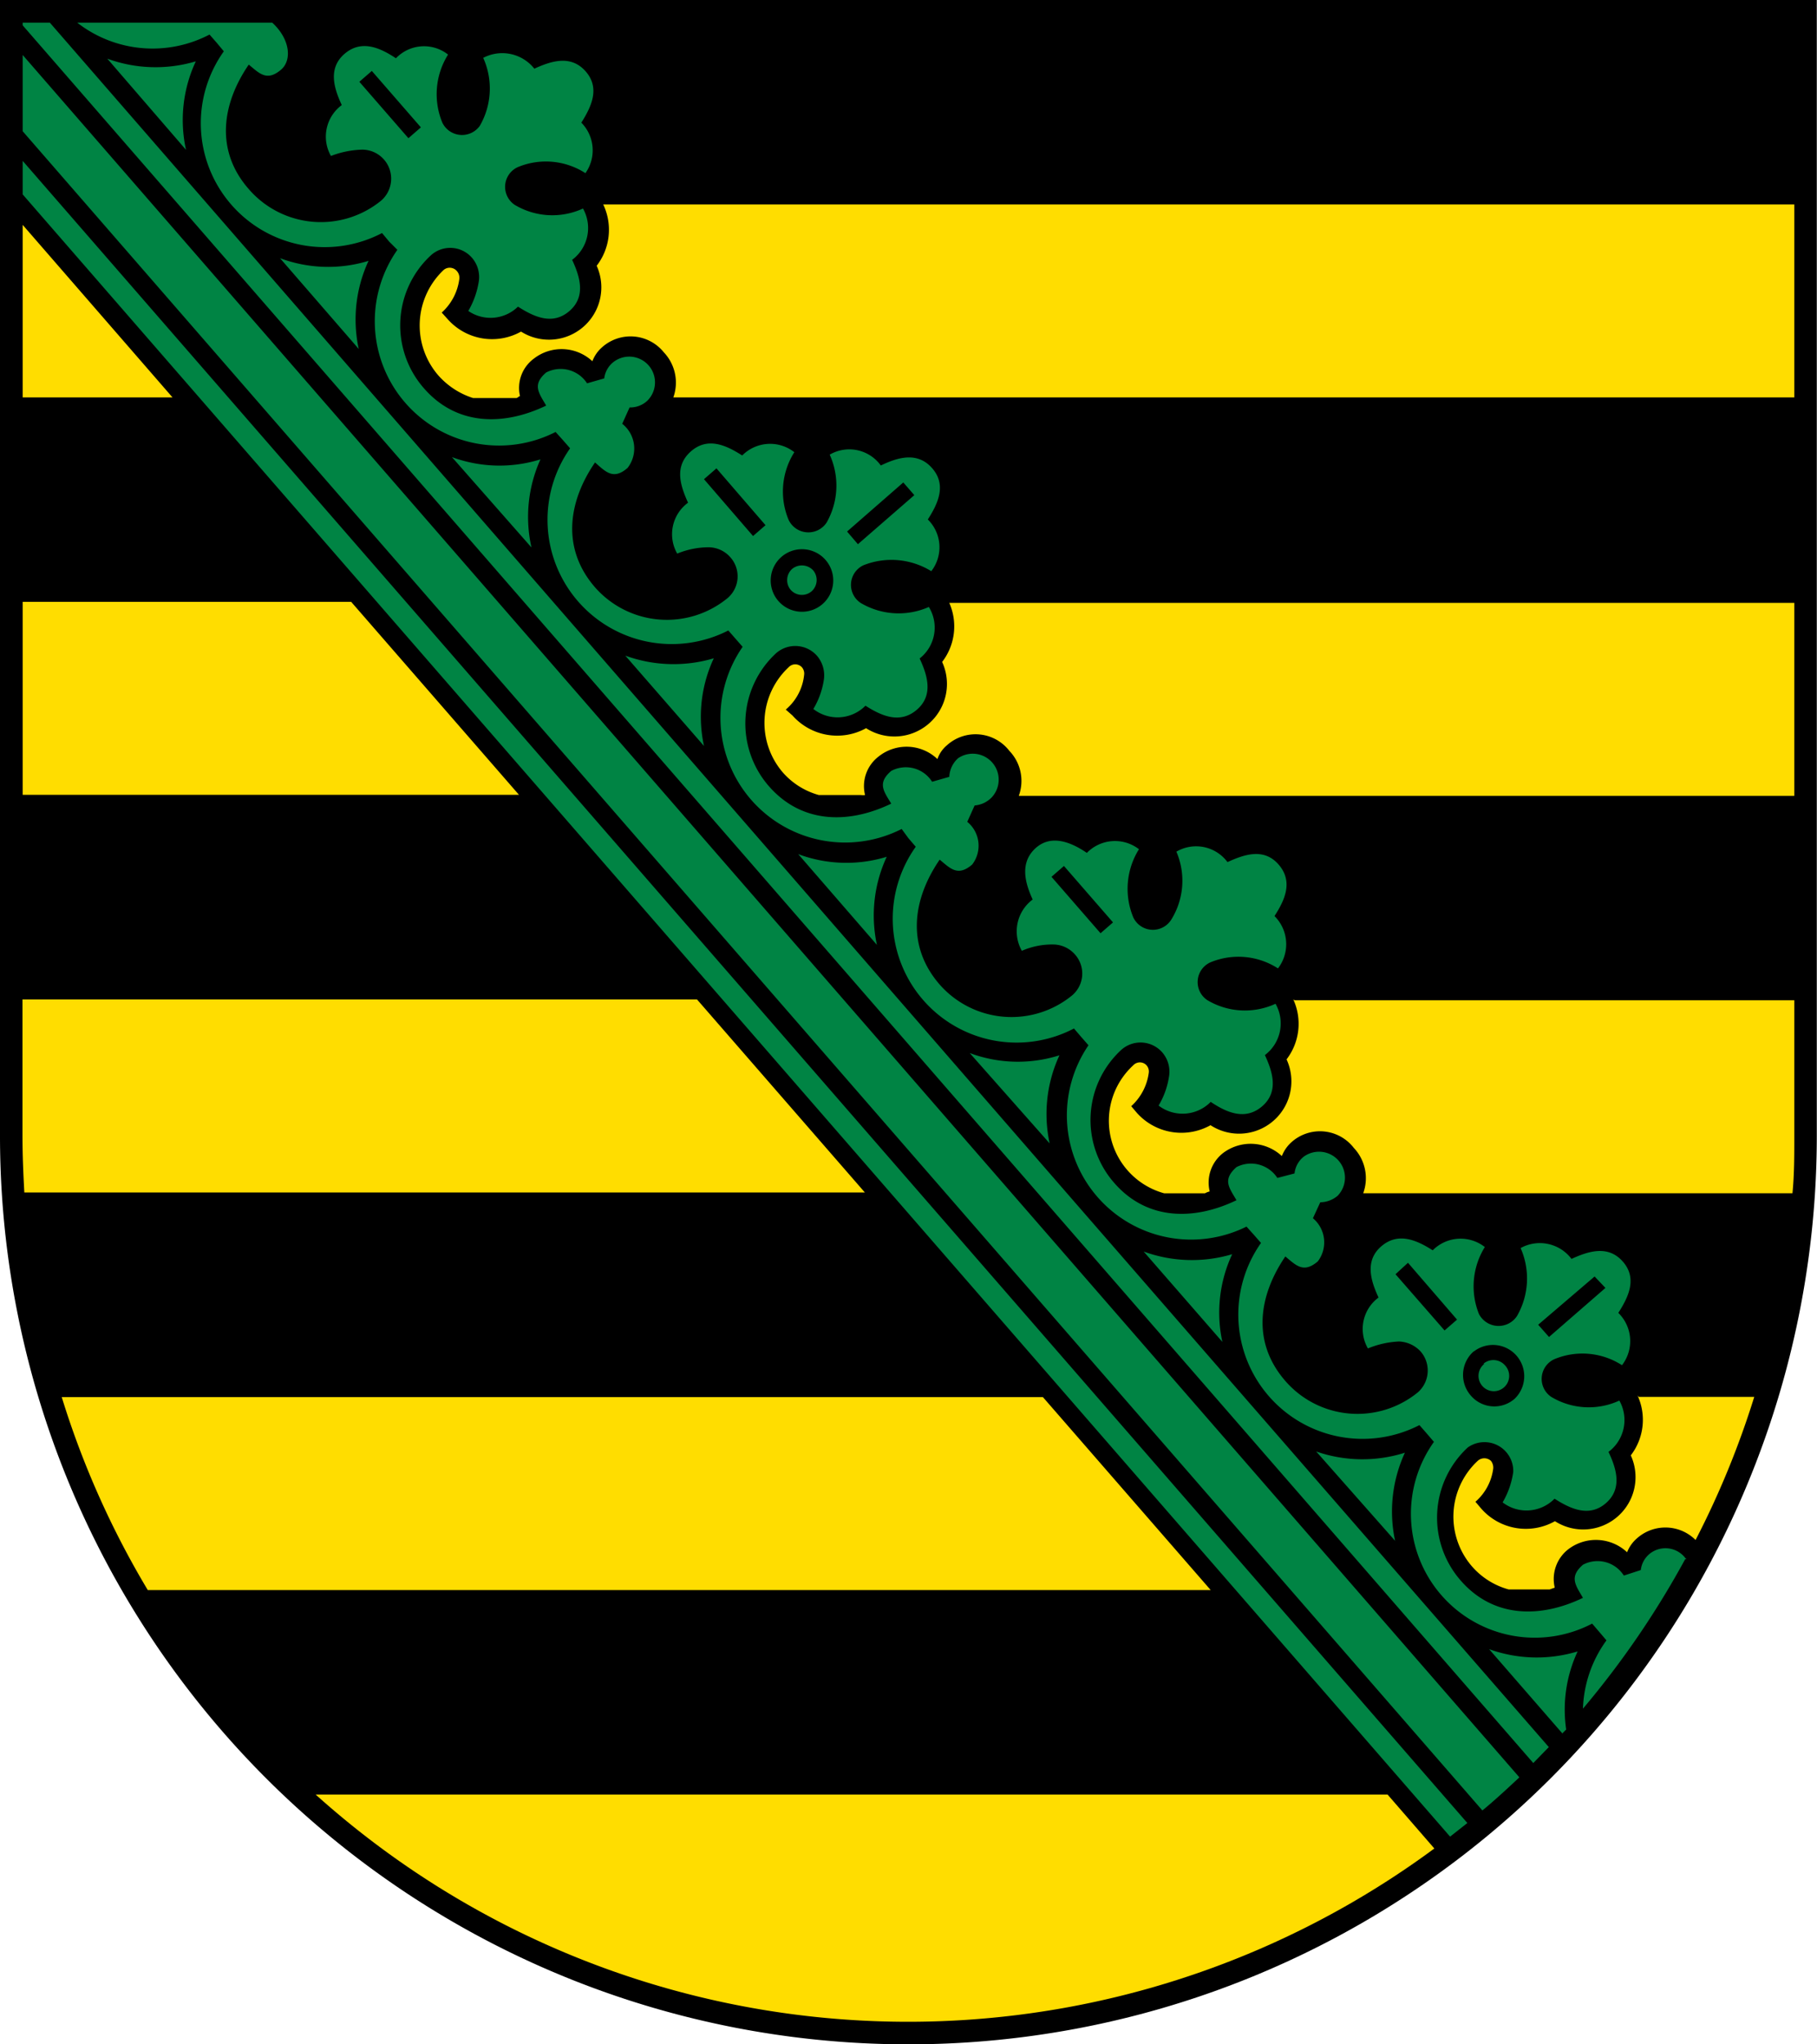 <svg data-name="Ebene 1" xmlns="http://www.w3.org/2000/svg" viewBox="0 0 88.89 100"><path d="M44.44 100A44.44 44.44 0 0 1 0 55.56V0h88.88v55.56A44.44 44.44 0 0 1 44.44 100"/><path d="M29.51 10h58.27v9.44H32.94a2.15 2.15 0 0 0-.46-2.2 2.09 2.09 0 0 0-3.04-.24 1.7 1.7 0 0 0-.46.67 2.21 2.21 0 0 0-2.86-.13 1.78 1.78 0 0 0-.68 1.84c-.06 0-.12.09-.18.09h-2.12a3.82 3.82 0 0 1-1.7-1.11 3.73 3.73 0 0 1 .27-5.16.46.46 0 0 1 .65.07.49.49 0 0 1 .11.38 2.67 2.67 0 0 1-.86 1.64l.28.31a2.9 2.9 0 0 0 3.6.62 2.56 2.56 0 0 0 3.7-3.22 2.88 2.88 0 0 0 .32-3m16.93 19.49h41.34v9.44H49.84a2.12 2.12 0 0 0-.46-2.2 2.09 2.09 0 0 0-3.06-.27 1.53 1.53 0 0 0-.46.67 2.19 2.19 0 0 0-2.87-.13 1.82 1.82 0 0 0-.67 1.89.71.71 0 0 1-.2 0h-2.06a3.63 3.63 0 0 1-1.75-1.09 3.72 3.72 0 0 1 .27-5.16.44.44 0 0 1 .65 0 .47.47 0 0 1 .11.36 2.56 2.56 0 0 1-.9 1.71l.33.29a2.92 2.92 0 0 0 3.6.62 2.57 2.57 0 0 0 3.72-3.24 2.85 2.85 0 0 0 .35-2.89m16.9 19.44h24.44v6.64c0 1 0 1.87-.09 2.8h-21a2.16 2.16 0 0 0-.46-2.22 2.09 2.09 0 0 0-3.06-.27 1.77 1.77 0 0 0-.46.67 2.24 2.24 0 0 0-2.86-.16 1.83 1.83 0 0 0-.67 1.89.9.9 0 0 0-.23.09h-2a3.68 3.68 0 0 1-1.51-6.26.44.44 0 0 1 .65 0 .46.46 0 0 1 .11.36 2.67 2.67 0 0 1-.86 1.64l.28.33a2.92 2.92 0 0 0 3.6.6 2.56 2.56 0 0 0 3.72-3.22 2.86 2.86 0 0 0 .33-2.93m16.9 19.44h5.65a43.07 43.07 0 0 1-2.87 7 2.09 2.09 0 0 0-2.88-.07 1.72 1.72 0 0 0-.47.67 2.23 2.23 0 0 0-2.86-.16 1.84 1.84 0 0 0-.68 1.89l-.25.09h-2a3.66 3.66 0 0 1-1.8-1.13 3.72 3.72 0 0 1 .28-5.16.48.48 0 0 1 .65 0 .53.53 0 0 1 .11.38 2.59 2.59 0 0 1-.87 1.62l.28.33a2.9 2.9 0 0 0 3.61.62 2.56 2.56 0 0 0 3.71-3.22 2.85 2.85 0 0 0 .33-2.93m-79-48.82V11l7.33 8.44H1.11zm0 19.44v-9.44h16.07l8.21 9.44H1.11zm.08 19.45c-.05-.91-.09-1.84-.09-2.78v-6.66h33l8.21 9.44H1.19zm66.69 29.45l2.29 2.64a43.34 43.34 0 0 1-54.73-2.64h52.44zm-60.65-10a43.08 43.08 0 0 1-4.21-9.44h48l8.21 9.44h-52z" fill="#fd0"/><path d="M34.44 36.49a6.75 6.75 0 0 1 .48-4.29 6.89 6.89 0 0 1-4.33-.13zM17.55 17.07a6.81 6.81 0 0 1 .48-4.31 6.74 6.74 0 0 1-4.33-.13zM26 26.78a6.83 6.83 0 0 1 .44-4.31 6.73 6.73 0 0 1-4.33-.11zm16.9 19.44a6.81 6.81 0 0 1 .48-4.31 6.73 6.73 0 0 1-4.33-.13zm8.45 9.71a6.82 6.82 0 0 1 .48-4.31 6.73 6.73 0 0 1-4.39-.11zm8.45 9.71a6.75 6.75 0 0 1 .48-4.29 6.89 6.89 0 0 1-4.33-.13zm8.45 9.73a6.85 6.85 0 0 1 .48-4.31 6.88 6.88 0 0 1-4.34-.06zm8.19 9.41l.18-.18a6.73 6.73 0 0 1 .56-3.82 6.88 6.88 0 0 1-4.33-.11l3.59 4.13zM9.1 7.33A6.77 6.77 0 0 1 9.58 3a6.88 6.88 0 0 1-4.33-.13zm62.69 81.85L1.11 7.87v1.64l69.83 80.33.85-.67M1.11 6.42l71.41 82.14c.62-.51 1.22-1.07 1.81-1.62L1.11 2.69v3.73zM52.92 59.2L2.44 1.11H1.11v.13l73.9 85 .76-.78zm29.59 17.07s-.07-.05-.07-.07a1.23 1.23 0 0 0-1.73-.2 1.2 1.2 0 0 0-.44.8l-.83.27a1.52 1.52 0 0 0-2-.53c-.69.6-.36 1 0 1.62-2.08 1-4.39 1-6-.87a4.67 4.67 0 0 1 .37-6.49 1.41 1.41 0 0 1 2.22 1.2 4.05 4.05 0 0 1-.52 1.49 1.92 1.92 0 0 0 2.54-.18c.77.49 1.69.93 2.51.22s.52-1.69.13-2.51a1.94 1.94 0 0 0 .53-2.51 3.56 3.56 0 0 1-3.33-.18 1.06 1.06 0 0 1 .14-1.84 3.57 3.57 0 0 1 3.32.29 1.93 1.93 0 0 0-.18-2.56c.5-.78.94-1.69.22-2.51s-1.68-.51-2.51-.13a1.94 1.94 0 0 0-2.49-.53 3.68 3.68 0 0 1-.18 3.33 1.08 1.08 0 0 1-1.86-.11 3.64 3.64 0 0 1 .29-3.27 1.92 1.92 0 0 0-2.55.16c-.77-.49-1.68-.91-2.51-.2s-.52 1.69-.14 2.51a1.91 1.91 0 0 0-.52 2.49 4.51 4.51 0 0 1 1.52-.34 1.52 1.52 0 0 1 1.06.49 1.42 1.42 0 0 1-.14 2 4.67 4.67 0 0 1-6.48-.56c-1.66-1.91-1.3-4.18 0-6.09.53.44.89.84 1.59.24a1.54 1.54 0 0 0-.24-2.11l.36-.78a1.33 1.33 0 0 0 .85-.32 1.27 1.27 0 0 0-1.66-1.91 1.21 1.21 0 0 0-.45.82l-.84.22a1.54 1.54 0 0 0-2-.53c-.7.62-.36 1 0 1.62-2.08 1-4.39 1-6-.87a4.66 4.66 0 0 1 .37-6.49 1.41 1.41 0 0 1 2 .13 1.44 1.44 0 0 1 .34 1.11 3.92 3.92 0 0 1-.52 1.49 1.93 1.93 0 0 0 2.55-.18c.76.51 1.68.93 2.51.22s.52-1.69.14-2.51a1.94 1.94 0 0 0 .52-2.51 3.58 3.58 0 0 1-3.34-.18 1.06 1.06 0 0 1 .14-1.84 3.57 3.57 0 0 1 3.32.29 1.94 1.94 0 0 0-.17-2.56c.49-.76.93-1.67.21-2.51s-1.68-.51-2.51-.13a1.91 1.91 0 0 0-2.5-.51 3.6 3.6 0 0 1-.26 3.34 1.06 1.06 0 0 1-1.85-.13 3.65 3.65 0 0 1 .28-3.33 1.92 1.92 0 0 0-2.55.18c-.73-.5-1.73-.94-2.51-.23s-.52 1.69-.14 2.51a1.94 1.94 0 0 0-.53 2.51 3.69 3.69 0 0 1 1.54-.31 1.43 1.43 0 0 1 1.06.49 1.4 1.4 0 0 1-.14 2 4.68 4.68 0 0 1-6.48-.53c-1.66-1.91-1.31-4.2 0-6.11.53.44.89.84 1.59.24a1.51 1.51 0 0 0-.24-2.09l.36-.8a1.31 1.31 0 0 0 .84-.4 1.27 1.27 0 0 0-1.65-1.91 1.3 1.3 0 0 0-.43.91l-.84.24a1.52 1.52 0 0 0-2-.53c-.7.6-.36 1 0 1.6-2.07 1-4.38 1-6-.87a4.67 4.67 0 0 1 .37-6.49 1.42 1.42 0 0 1 2 .13 1.48 1.48 0 0 1 .34 1.13 3.91 3.91 0 0 1-.52 1.47 1.92 1.92 0 0 0 2.55-.16c.77.49 1.68.91 2.51.2s.52-1.69.14-2.51a1.92 1.92 0 0 0 .45-2.52 3.64 3.64 0 0 1-3.34-.2 1.06 1.06 0 0 1 .14-1.84 3.71 3.71 0 0 1 3.32.29 1.91 1.91 0 0 0-.17-2.53c.5-.78.93-1.69.21-2.51s-1.68-.53-2.51-.13a1.9 1.9 0 0 0-2.5-.53 3.66 3.66 0 0 1-.15 3.32 1.07 1.07 0 0 1-1.86-.13 3.59 3.59 0 0 1 .28-3.31 1.92 1.92 0 0 0-2.55.16c-.77-.49-1.68-.93-2.51-.2s-.52 1.67-.14 2.51a1.91 1.91 0 0 0-.53 2.49 4.06 4.06 0 0 1 1.54-.31 1.43 1.43 0 0 1 1.06.49 1.4 1.4 0 0 1-.14 2 4.68 4.68 0 0 1-6.48-.53c-1.66-1.91-1.31-4.2 0-6.11.53.47.9.87 1.59.27a1.54 1.54 0 0 0-.26-2.16l.36-.8a1.22 1.22 0 0 0 .87-.33 1.26 1.26 0 0 0-1.66-1.89 1.2 1.2 0 0 0-.45.8l-.84.24a1.54 1.54 0 0 0-2-.53c-.7.6-.36 1 0 1.62-2.08 1-4.39 1-6-.87a4.66 4.66 0 0 1 .37-6.49 1.41 1.41 0 0 1 2 .13 1.44 1.44 0 0 1 .34 1.11 4.14 4.14 0 0 1-.52 1.49 1.92 1.92 0 0 0 2.43-.21c.77.49 1.68.93 2.51.22s.52-1.69.14-2.51a1.94 1.94 0 0 0 .53-2.51 3.58 3.58 0 0 1-3.34-.18 1.06 1.06 0 0 1 .14-1.84 3.57 3.57 0 0 1 3.32.29 1.93 1.93 0 0 0-.2-2.47c.49-.78.93-1.69.21-2.51s-1.68-.51-2.51-.13a2 2 0 0 0-2.5-.53 3.65 3.65 0 0 1-.17 3.33A1.07 1.07 0 0 1 21.64 6a3.64 3.64 0 0 1 .28-3.33 1.9 1.9 0 0 0-2.55.18c-.77-.51-1.68-.93-2.51-.22s-.52 1.69-.14 2.51a1.92 1.92 0 0 0-.53 2.49 4.55 4.55 0 0 1 1.54-.31 1.42 1.42 0 0 1 .92 2.49 4.66 4.66 0 0 1-6.48-.56c-1.66-1.89-1.31-4.18 0-6.09.53.44.89.84 1.59.24.53-.47.43-1.49-.44-2.29H3.78a6 6 0 0 0 6.47.58l.35.4.35.42a6.06 6.06 0 0 0 7.74 8.89l.35.42.4.4a6.08 6.08 0 0 0 7.74 8.91l.36.4.35.4a6.08 6.08 0 0 0 7.74 8.91l.35.4.35.4a6.1 6.1 0 0 0 7.78 8.91l.33.45.36.42a6.06 6.06 0 0 0 7.74 8.89l.36.42.35.4A6.08 6.08 0 0 0 60.98 60l.36.4.35.4a6.08 6.08 0 0 0 7.75 8.91l.35.4.36.42a6.06 6.06 0 0 0 7.74 8.89l.36.42.34.4a6 6 0 0 0-1.15 3.34 43.75 43.75 0 0 0 5-7.31M68.27 62.33l.61-.56 2.4 2.78-.61.53zm9 10.38l.62-.53-2.4-2.78-.62.53zm-4.7-6a.75.75 0 0 1 1.05.07.75.75 0 1 1-1-.07m-.52-.6a1.53 1.53 0 0 1 2 2.31 1.51 1.51 0 0 1-2.15-.16 1.53 1.53 0 0 1 .15-2.16M61.65 43.6l-.53-.6-2.76 2.4.53.6zm-1.21 9.67l.61-.53L58.61 50l-.61.53zm-9-10.38l.61-.53 2.4 2.76-.61.53zm5.31 5.49a.76.76 0 0 0 .07-1.07.75.75 0 0 0-1.05-.07.76.76 0 0 0-.07 1.07.75.75 0 0 0 1.05.07m.44.62a1.52 1.52 0 0 0-2-2.29 1.52 1.52 0 1 0 2 2.29m-13-25.4l.54.62-2.76 2.4-.53-.62zm-9.75-.16l.61-.53 2.4 2.78-.61.53zm9 10.4l.61-.53-2.4-2.78-.61.53zm-4.7-6a.75.75 0 0 1 1.05.07.74.74 0 0 1-.07 1 .73.73 0 0 1-1.05-.07.74.74 0 0 1 .07-1m-.51-.6a1.53 1.53 0 1 1-.15 2.16 1.53 1.53 0 0 1 .15-2.16M27.86 4.73l-.53-.62-2.76 2.4.53.62zM26.6 14.4l.62-.53-2.4-2.76-.61.53zM17.58 4l.61-.53 2.4 2.76-.61.53zm5.31 5.49a.76.76 0 0 0 .07-1.07.75.75 0 0 0-1.05-.07.74.74 0 0 0-.07 1 .75.75 0 0 0 1.05.09m.55.65a1.52 1.52 0 1 0-2-2.29 1.52 1.52 0 0 0 2 2.29m54.57 52.35l.53.56-2.76 2.4-.53-.6z" fill="#008444"/></svg>